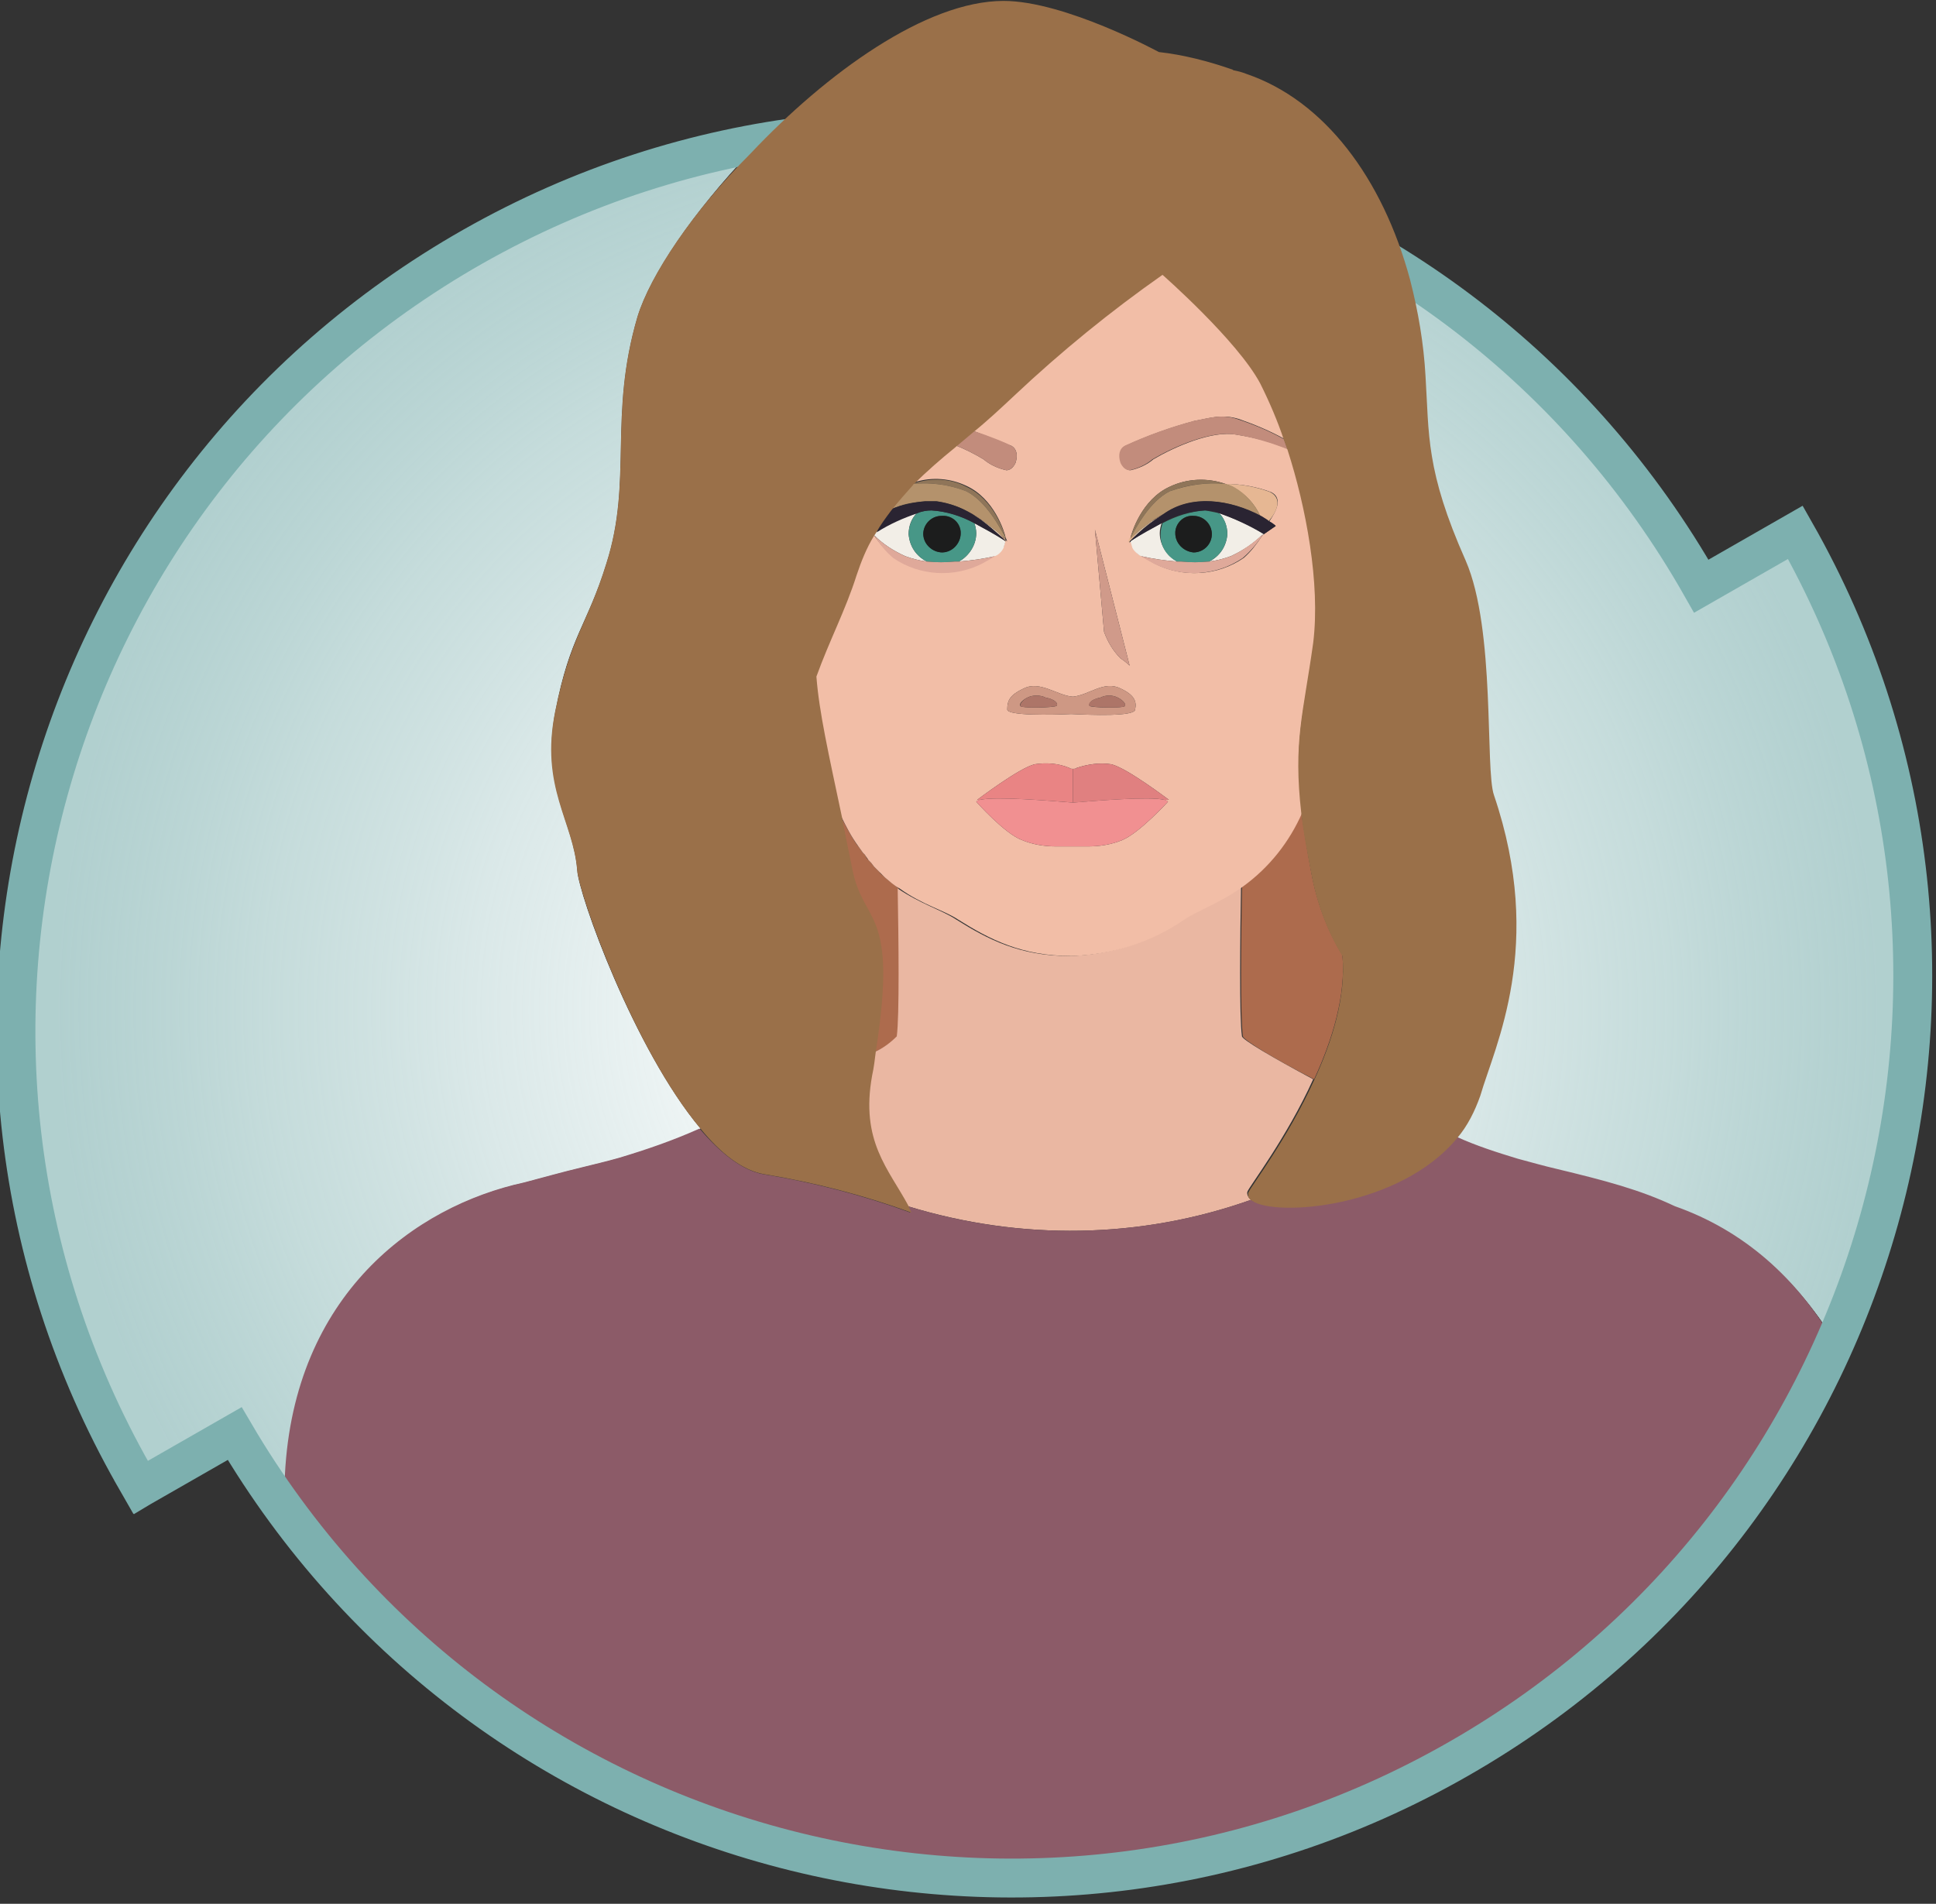 <?xml version="1.0" encoding="UTF-8"?> <svg xmlns="http://www.w3.org/2000/svg" xmlns:xlink="http://www.w3.org/1999/xlink" version="1.1" id="b81cf615-9d29-4884-81df-ff3eb7203dd2" x="0px" y="0px" viewBox="0 0 212 208.5" style="enable-background:new 0 0 212 208.5;" xml:space="preserve"><rect x="0" y="0" width="212" height="208.5" fill="#333333" stroke="none"/> <style type="text/css"> .st0{fill:#FFFFFF;} .st1{fill:url(#SVGID_1_);} .st2{fill:url(#SVGID_00000043425825230421818160000007395512872762722702_);} .st3{fill:url(#SVGID_00000153684382157291332320000009998268305750710658_);} .st4{fill:url(#SVGID_00000023984676435479899660000004472105697266035096_);} .st5{fill:url(#SVGID_00000137131695207366555800000015382022904928267419_);} .st6{fill:url(#SVGID_00000012452484784575966230000006732107672780622013_);} .st7{fill:url(#SVGID_00000061455276315839483520000006338082697932539064_);} .st8{fill:url(#SVGID_00000022551931736517860240000005763333262038929846_);} .st9{fill:url(#SVGID_00000173145603974399558880000012216430708600983194_);} .st10{fill:url(#SVGID_00000072261713914439105540000005418453456306835101_);} .st11{fill:#AD6B4D;} .st12{fill:#EAB7A2;} .st13{fill:#F2BEA7;} .st14{fill:#E98484;} .st15{fill:#E08080;} .st16{fill:#F19091;} .st17{fill:#CE9884;} .st18{fill:#AD7568;} .st19{fill:#D09A8A;} .st20{fill:#C28C7C;} .st21{fill:#F2EEE7;} .st22{fill:#479787;} .st23{fill:#1C1D1D;} .st24{fill:#DFA99A;} .st25{fill:#8F7559;} .st26{opacity:0.5;fill:#DBB081;enable-background:new ;} .st27{fill:#2A2432;} .st28{fill:#8C5B68;} .st29{fill:none;stroke:#7DB0AF;stroke-width:4.26;stroke-linecap:square;stroke-miterlimit:10;} .st30{fill:#9A7049;} </style> <g> <path class="st0" d="M82.1,16.7c-10.8,2.1-21.1,6-30.6,11.4C61,22.6,71.3,18.8,82.1,16.7L82.1,16.7z"></path> <radialGradient id="SVGID_1_" cx="106.1" cy="1048.52" r="99.89" gradientTransform="matrix(1 0 0 1 -0.11 -937.9)" gradientUnits="userSpaceOnUse"> <stop offset="0" style="stop-color:#FFFFFF"></stop> <stop offset="0.15" style="stop-color:#F9FCFC;stop-opacity:0.94"></stop> <stop offset="0.33" style="stop-color:#EAF2F2;stop-opacity:0.87"></stop> <stop offset="0.54" style="stop-color:#D0E2E2;stop-opacity:0.78"></stop> <stop offset="0.77" style="stop-color:#ABCCCB;stop-opacity:0.69"></stop> <stop offset="1" style="stop-color:#7DB0AF;stop-opacity:0.6"></stop> </radialGradient> <path class="st1" d="M186.3,64.2c-7.8-13.6-18.8-25.2-32-33.7l0,0C167.5,39.1,178.5,50.6,186.3,64.2z"></path> <path class="st0" d="M96,95.3l-0.4-0.4L96,95.3z"></path> <radialGradient id="SVGID_00000105403985384423376530000017366247104228441224_" cx="106.1" cy="1048.52" r="99.89" gradientTransform="matrix(1 0 0 1 -0.11 -937.9)" gradientUnits="userSpaceOnUse"> <stop offset="0" style="stop-color:#FFFFFF"></stop> <stop offset="0.15" style="stop-color:#F9FCFC;stop-opacity:0.94"></stop> <stop offset="0.33" style="stop-color:#EAF2F2;stop-opacity:0.87"></stop> <stop offset="0.54" style="stop-color:#D0E2E2;stop-opacity:0.78"></stop> <stop offset="0.77" style="stop-color:#ABCCCB;stop-opacity:0.69"></stop> <stop offset="1" style="stop-color:#7DB0AF;stop-opacity:0.6"></stop> </radialGradient> <path style="fill:url(#SVGID_00000105403985384423376530000017366247104228441224_);" d="M96,95.3l-0.4-0.4L96,95.3z"></path> <path class="st0" d="M94,92.7L94,92.7L94,92.7z"></path> <radialGradient id="SVGID_00000092457338953960633090000011852693489865345714_" cx="106.1" cy="1048.52" r="99.89" gradientTransform="matrix(1 0 0 1 -0.11 -937.9)" gradientUnits="userSpaceOnUse"> <stop offset="0" style="stop-color:#FFFFFF"></stop> <stop offset="0.15" style="stop-color:#F9FCFC;stop-opacity:0.94"></stop> <stop offset="0.33" style="stop-color:#EAF2F2;stop-opacity:0.87"></stop> <stop offset="0.54" style="stop-color:#D0E2E2;stop-opacity:0.78"></stop> <stop offset="0.77" style="stop-color:#ABCCCB;stop-opacity:0.69"></stop> <stop offset="1" style="stop-color:#7DB0AF;stop-opacity:0.6"></stop> </radialGradient> <path style="fill:url(#SVGID_00000092457338953960633090000011852693489865345714_);" d="M94,92.7L94,92.7L94,92.7z"></path> <path class="st0" d="M98.4,97.3L98.4,97.3c-0.5-0.4-1-0.8-1.5-1.2C97.4,96.5,97.9,96.9,98.4,97.3z"></path> <radialGradient id="SVGID_00000025433511003796314860000012304630342290394529_" cx="106.1" cy="1048.52" r="99.89" gradientTransform="matrix(1 0 0 1 -0.11 -937.9)" gradientUnits="userSpaceOnUse"> <stop offset="0" style="stop-color:#FFFFFF"></stop> <stop offset="0.15" style="stop-color:#F9FCFC;stop-opacity:0.94"></stop> <stop offset="0.33" style="stop-color:#EAF2F2;stop-opacity:0.87"></stop> <stop offset="0.54" style="stop-color:#D0E2E2;stop-opacity:0.78"></stop> <stop offset="0.77" style="stop-color:#ABCCCB;stop-opacity:0.69"></stop> <stop offset="1" style="stop-color:#7DB0AF;stop-opacity:0.6"></stop> </radialGradient> <path style="fill:url(#SVGID_00000025433511003796314860000012304630342290394529_);" d="M98.4,97.3L98.4,97.3 c-0.5-0.4-1-0.8-1.5-1.2C97.4,96.5,97.9,96.9,98.4,97.3z"></path> <path class="st0" d="M95.3,94.5l-0.3-0.3L95.3,94.5z"></path> <radialGradient id="SVGID_00000182492550282864686290000012688699876111126157_" cx="106.1" cy="1048.52" r="99.89" gradientTransform="matrix(1 0 0 1 -0.11 -937.9)" gradientUnits="userSpaceOnUse"> <stop offset="0" style="stop-color:#FFFFFF"></stop> <stop offset="0.15" style="stop-color:#F9FCFC;stop-opacity:0.94"></stop> <stop offset="0.33" style="stop-color:#EAF2F2;stop-opacity:0.87"></stop> <stop offset="0.54" style="stop-color:#D0E2E2;stop-opacity:0.78"></stop> <stop offset="0.77" style="stop-color:#ABCCCB;stop-opacity:0.69"></stop> <stop offset="1" style="stop-color:#7DB0AF;stop-opacity:0.6"></stop> </radialGradient> <path style="fill:url(#SVGID_00000182492550282864686290000012688699876111126157_);" d="M95.3,94.5l-0.3-0.3L95.3,94.5z"></path> <path class="st0" d="M180.8,177.6L180.8,177.6L180.8,177.6L180.8,177.6z"></path> <radialGradient id="SVGID_00000021816098063341147450000010459615869654405307_" cx="180.87" cy="1048.52" r="66.651" gradientTransform="matrix(1 0 0 1 -0.11 -937.9)" gradientUnits="userSpaceOnUse"> <stop offset="0" style="stop-color:#FFFFFF"></stop> <stop offset="0.15" style="stop-color:#F9FCFC;stop-opacity:0.94"></stop> <stop offset="0.33" style="stop-color:#EAF2F2;stop-opacity:0.87"></stop> <stop offset="0.54" style="stop-color:#D0E2E2;stop-opacity:0.78"></stop> <stop offset="0.77" style="stop-color:#ABCCCB;stop-opacity:0.69"></stop> <stop offset="1" style="stop-color:#7DB0AF;stop-opacity:0.6"></stop> </radialGradient> <path style="fill:url(#SVGID_00000021816098063341147450000010459615869654405307_);" d="M180.8,177.6L180.8,177.6L180.8,177.6 L180.8,177.6z"></path> <path class="st0" d="M94.6,93.6l-0.2-0.2L94.6,93.6z"></path> <radialGradient id="SVGID_00000095302354894571296760000015376108511328197563_" cx="106.1" cy="1048.52" r="99.89" gradientTransform="matrix(1 0 0 1 -0.11 -937.9)" gradientUnits="userSpaceOnUse"> <stop offset="0" style="stop-color:#FFFFFF"></stop> <stop offset="0.15" style="stop-color:#F9FCFC;stop-opacity:0.94"></stop> <stop offset="0.33" style="stop-color:#EAF2F2;stop-opacity:0.87"></stop> <stop offset="0.54" style="stop-color:#D0E2E2;stop-opacity:0.78"></stop> <stop offset="0.77" style="stop-color:#ABCCCB;stop-opacity:0.69"></stop> <stop offset="1" style="stop-color:#7DB0AF;stop-opacity:0.6"></stop> </radialGradient> <path style="fill:url(#SVGID_00000095302354894571296760000015376108511328197563_);" d="M94.6,93.6l-0.2-0.2L94.6,93.6z"></path> <path class="st0" d="M96.8,96c-0.2-0.2-0.4-0.3-0.5-0.5C96.4,95.7,96.6,95.8,96.8,96z"></path> <radialGradient id="SVGID_00000035510599389449716510000012286108946972453310_" cx="106.1" cy="1048.52" r="99.89" gradientTransform="matrix(1 0 0 1 -0.11 -937.9)" gradientUnits="userSpaceOnUse"> <stop offset="0" style="stop-color:#FFFFFF"></stop> <stop offset="0.15" style="stop-color:#F9FCFC;stop-opacity:0.94"></stop> <stop offset="0.33" style="stop-color:#EAF2F2;stop-opacity:0.87"></stop> <stop offset="0.54" style="stop-color:#D0E2E2;stop-opacity:0.78"></stop> <stop offset="0.77" style="stop-color:#ABCCCB;stop-opacity:0.69"></stop> <stop offset="1" style="stop-color:#7DB0AF;stop-opacity:0.6"></stop> </radialGradient> <path style="fill:url(#SVGID_00000035510599389449716510000012286108946972453310_);" d="M96.8,96c-0.2-0.2-0.4-0.3-0.5-0.5 C96.4,95.7,96.6,95.8,96.8,96z"></path> <path class="st0" d="M25.7,157c1.7,2.9,3.5,5.7,5.4,8.4c0.1-1.4,0.1-2.7,0.2-3.9c1-19.7,14.2-29.4,26.2-32c1.9-0.5,4-1.1,6.5-1.7 c1.2-0.3,2.5-0.6,3.9-1c3-0.9,6-1.9,8.8-3.2c-7.3-8.7-13.4-25.7-13.5-28.3c-0.4-5.3-4-9.1-2.4-17.4s3.5-9.4,5.6-16.2 c2.9-9.1,0.2-16.1,3.4-27c1.4-4.6,6.2-11.6,12.3-18C28.6,27-6.4,78.8,4,132.3c2.1,10.8,5.9,21.1,11.4,30.6L25.7,157z"></path> <radialGradient id="SVGID_00000116929484894759213410000010944639108293738372_" cx="106.1" cy="1048.52" r="99.89" gradientTransform="matrix(1 0 0 1 -0.11 -937.9)" gradientUnits="userSpaceOnUse"> <stop offset="0" style="stop-color:#FFFFFF"></stop> <stop offset="0.15" style="stop-color:#F9FCFC;stop-opacity:0.94"></stop> <stop offset="0.33" style="stop-color:#EAF2F2;stop-opacity:0.87"></stop> <stop offset="0.54" style="stop-color:#D0E2E2;stop-opacity:0.78"></stop> <stop offset="0.77" style="stop-color:#ABCCCB;stop-opacity:0.69"></stop> <stop offset="1" style="stop-color:#7DB0AF;stop-opacity:0.6"></stop> </radialGradient> <path style="fill:url(#SVGID_00000116929484894759213410000010944639108293738372_);" d="M25.7,157c1.7,2.9,3.5,5.7,5.4,8.4 c0.1-1.4,0.1-2.7,0.2-3.9c1-19.7,14.2-29.4,26.2-32c1.9-0.5,4-1.1,6.5-1.7c1.2-0.3,2.5-0.6,3.9-1c3-0.9,6-1.9,8.8-3.2 c-7.3-8.7-13.4-25.7-13.5-28.3c-0.4-5.3-4-9.1-2.4-17.4s3.5-9.4,5.6-16.2c2.9-9.1,0.2-16.1,3.4-27c1.4-4.6,6.2-11.6,12.3-18 C28.6,27-6.4,78.8,4,132.3c2.1,10.8,5.9,21.1,11.4,30.6L25.7,157z"></path> <path class="st0" d="M154.3,30.6c0.9,3.5,1.5,7,1.7,10.6c0.4,6.4,0,10.3,4.4,20.2c3.3,7.6,2.1,22.9,3.1,25.7 c5.6,16.5,0.1,27.4-1.5,32.9c-0.5,1.7-1.4,3.2-2.5,4.6c2.2,0.9,4.4,1.7,6.7,2.4c1.5,0.4,2.9,0.8,4.2,1.1c5.4,1.3,9.2,2.3,13,4.1 c7.4,2.6,13.5,7.8,18,15.5c12.8-28.8,11-62-4.8-89.3l-10.3,5.9C178.5,50.6,167.5,39.1,154.3,30.6z"></path> <radialGradient id="SVGID_00000103246572505012080140000001816725748856620461_" cx="106.1" cy="1048.52" r="99.89" gradientTransform="matrix(1 0 0 1 -0.11 -937.9)" gradientUnits="userSpaceOnUse"> <stop offset="0" style="stop-color:#FFFFFF"></stop> <stop offset="0.15" style="stop-color:#F9FCFC;stop-opacity:0.94"></stop> <stop offset="0.33" style="stop-color:#EAF2F2;stop-opacity:0.87"></stop> <stop offset="0.54" style="stop-color:#D0E2E2;stop-opacity:0.78"></stop> <stop offset="0.77" style="stop-color:#ABCCCB;stop-opacity:0.69"></stop> <stop offset="1" style="stop-color:#7DB0AF;stop-opacity:0.6"></stop> </radialGradient> <path style="fill:url(#SVGID_00000103246572505012080140000001816725748856620461_);" d="M154.3,30.6c0.9,3.5,1.5,7,1.7,10.6 c0.4,6.4,0,10.3,4.4,20.2c3.3,7.6,2.1,22.9,3.1,25.7c5.6,16.5,0.1,27.4-1.5,32.9c-0.5,1.7-1.4,3.2-2.5,4.6c2.2,0.9,4.4,1.7,6.7,2.4 c1.5,0.4,2.9,0.8,4.2,1.1c5.4,1.3,9.2,2.3,13,4.1c7.4,2.6,13.5,7.8,18,15.5c12.8-28.8,11-62-4.8-89.3l-10.3,5.9 C178.5,50.6,167.5,39.1,154.3,30.6z"></path> <path class="st11" d="M98.3,113.5c0.3-2.2,0.2-10.7,0.1-16.2c-0.5-0.4-1-0.8-1.5-1.2c0,0,0,0-0.1-0.1c-0.2-0.2-0.4-0.3-0.5-0.5 l-0.2-0.2l-0.4-0.4l-0.3-0.4l-0.3-0.3c-0.2-0.2-0.3-0.4-0.4-0.6l-0.2-0.2L94,92.7l-0.1-0.1c-0.7-1-1.2-2-1.8-3.1 c0.4,1.7,0.7,3.5,1.1,5.5c1.2,6.6,5.1,4.2,2.6,20.2C96.8,114.8,97.6,114.2,98.3,113.5z"></path> <path class="st11" d="M136,97.1c-0.1,5.6-0.2,14.2,0.1,16.4c0.1,0.4,3.3,2.4,7.8,4.7c2-4.3,3.5-9.2,3.1-13.6 c-1.7-2.8-2.8-5.8-3.4-9c-0.5-2.6-0.8-4.7-1.1-6.6C141.1,92.2,138.8,95,136,97.1z"></path> <path class="st12" d="M137,131.4c-0.3-0.2-0.5-0.6-0.4-0.9c0.3-0.7,4.3-5.9,7.2-12.3c-4.5-2.4-7.7-4.3-7.8-4.7 c-0.3-2.2-0.2-10.8-0.1-16.4c-2.5,1.8-4.9,2.6-6.4,3.6c-3.6,2.5-8,3.9-12.4,4c-5.4,0-8.9-1.8-12.4-4c-1.5-1-3.9-1.7-6.4-3.4l0,0 c0.1,5.6,0.2,14-0.1,16.2c-0.7,0.7-1.5,1.3-2.4,1.7c-0.1,0.8-0.3,1.7-0.4,2.6c-1.3,7.2,1.8,10.3,4,14.3 C111.8,135.9,124.9,135.7,137,131.4L137,131.4z"></path> <path class="st13" d="M117.5,87.9L117.5,87.9L117.5,87.9z"></path> <path class="st13" d="M94,92.7l0.5,0.7l0.2,0.2c0.1,0.2,0.3,0.4,0.4,0.6l0.3,0.3l0.3,0.4l0.4,0.4l0.2,0.2c0.2,0.2,0.3,0.3,0.5,0.5 c0,0,0.1,0.1,0.1,0.1c0.5,0.4,1,0.9,1.6,1.2c2.5,1.8,4.9,2.4,6.4,3.4c3.5,2.2,7,4,12.4,4c4.4-0.1,8.8-1.5,12.4-4 c1.5-1,3.9-1.8,6.4-3.6c2.9-2.1,5.1-4.9,6.5-8.1c-1-8,0.2-10.8,1.3-18.7c0.9-6.5-0.8-14.8-2.8-21.1c-1.8-0.8-3.8-1.3-5.7-1.6 c-2.7-0.5-6.9,1.4-9.1,2.7c-0.7,0.6-1.6,1-2.5,1.2c-0.6,0-0.9-0.6-1-0.8c-0.3-0.9-0.1-1.6,0.5-1.9c2.4-1.1,4.9-2,7.5-2.7 c1.7-0.3,3-0.8,4.9-0.2c1.7,0.6,3.4,1.3,5,2.2c-0.7-2.2-1.5-4.3-2.6-6.3c-2.5-4.7-10.7-11.9-10.7-11.9c-5.7,4-11.1,8.4-16.2,13.2 c-1.6,1.5-3.1,2.8-4.6,4.1c1.9,0.7,3.7,1.5,4.1,1.6c0.6,0.3,0.8,1,0.5,1.9c-0.1,0.2-0.4,0.8-1,0.8c-0.9-0.2-1.8-0.6-2.5-1.2 c-1-0.6-2-1.1-3-1.5c-1.6,1.3-3.1,2.7-4.5,4c1.9-0.6,3.9-0.4,5.6,0.4c3.1,1.4,4.2,5.1,4.3,5.6c0.1,0.3,0.2,0.5,0.2,0.5l-0.1-0.1 l-0.2-0.1c0,0,0.1,0.1,0.1,0.1l-0.2,0.7c-0.2,0.4-0.6,0.7-0.9,0.9l0.2-0.1l-1.6,0.9c-3.1,1.6-6.9,1.4-9.8-0.6 c-0.8-0.7-1.5-1.5-2.1-2.4l-0.1-0.1c-0.8,1.4-1.4,2.9-1.9,4.4c-1.2,3.8-3,7.2-4.4,11.1c0.2,3.9,1.3,8.3,2.8,15.4 C92.7,90.6,93.2,91.6,94,92.7L94,92.7z M123.8,58.9c0.1-0.5,1.2-4.2,4.3-5.6c1.9-0.9,4.1-1,6.1-0.3c1.7,0,3.4,0.3,5,0.9 c1.4,0.7,0.4,2.3-0.2,3.2c0.3,0.2,0.5,0.3,0.7,0.5l-1.3,0.9l-0.2,0.2c-0.6,0.9-1.2,1.7-2,2.4c-2.9,2-6.7,2.2-9.8,0.6l-1.6-0.9 l0.2,0.1c-0.4-0.2-0.7-0.5-0.9-0.9l-0.2-0.7c0,0,0.1-0.1,0.1-0.1l-0.1,0.1l-0.2,0.1C123.6,59.4,123.7,59.2,123.8,58.9z M123.7,72.9 c-0.3-0.3-0.7-0.6-1-0.8c-0.8-0.8-1.4-1.8-1.8-2.9l-1-11.2L123.7,72.9z M112.1,75.4c1.8-0.9,3.7,0.8,5.4,0.9 c1.8-0.2,3.4-1.8,5.2-0.9c1.5,0.7,1.8,1.4,1.6,2.3c0,0.8-4.9,0.6-7,0.5c-2.1,0.1-7,0.2-7-0.5C110.3,76.7,110.6,76.1,112.1,75.4 L112.1,75.4z M107,87.6c0,0,4.6-3.5,6.3-3.9c1.3-0.2,2.6-0.1,3.8,0.4c0.1,0.1,0.2,0.1,0.4,0.1s0.3,0,0.4-0.1 c1.2-0.4,2.5-0.6,3.8-0.4c1.7,0.4,6.3,3.9,6.3,3.9h-0.5c0.1,0,0.3,0.1,0.4,0.2c0,0-3.1,3.4-5,4.2c-1.2,0.5-2.5,0.7-3.8,0.7h-3.4 c-1.3,0-2.6-0.2-3.8-0.7c-1.9-0.7-5-4.2-5-4.2c0.1-0.1,0.3-0.2,0.4-0.2L107,87.6z"></path> <path class="st14" d="M117.5,87.9v-3.7c-0.2,0-0.3,0-0.4-0.1c-1.2-0.5-2.5-0.6-3.8-0.4c-1.7,0.4-6.3,3.9-6.3,3.9h0.3 C109,87.2,115,87.7,117.5,87.9z"></path> <path class="st15" d="M117.5,87.9c2.5-0.2,8.5-0.7,10-0.3h0.5c0,0-4.6-3.5-6.3-3.9c-1.3-0.2-2.6,0-3.8,0.4 c-0.1,0.1-0.2,0.1-0.4,0.1L117.5,87.9L117.5,87.9z"></path> <path class="st16" d="M111.9,92c1.2,0.5,2.5,0.7,3.8,0.7h3.4c1.3,0,2.6-0.2,3.8-0.7c1.9-0.8,5-4.2,5-4.2c-0.1-0.1-0.2-0.2-0.4-0.2 c-1.6-0.4-7.5,0.1-10,0.3l0,0c-2.5-0.2-8.5-0.7-10.2-0.3c-0.2,0-0.3,0.1-0.4,0.2C106.9,87.8,110,91.3,111.9,92z"></path> <path class="st17" d="M117.3,78.2c2.1,0.1,7,0.3,7-0.5c0.2-0.9-0.1-1.6-1.6-2.3c-1.8-0.9-3.4,0.7-5.2,0.9c-1.7-0.1-3.6-1.8-5.4-0.9 c-1.5,0.7-1.8,1.3-1.8,2.3C110.3,78.4,115.2,78.3,117.3,78.2z M120.5,76.4c0.6-0.3,1.3-0.3,1.9,0c0.4,0.2,0.9,0.6,0.8,0.9 s-3.8,0.2-3.9,0S119.4,76.6,120.5,76.4z M112.5,76.4c0.6-0.3,1.4-0.3,2,0c1.1,0.2,1.4,0.7,1.2,0.9s-3.9,0.3-4,0 S112.1,76.6,112.5,76.4z"></path> <path class="st18" d="M115.7,77.3c0.2-0.2-0.1-0.7-1.2-0.9c-0.6-0.3-1.4-0.3-2,0c-0.4,0.2-0.8,0.6-0.8,0.9S115.5,77.5,115.7,77.3z"></path> <path class="st18" d="M123.2,77.3c0.1-0.3-0.4-0.7-0.8-0.9c-0.6-0.3-1.3-0.3-1.9,0c-1.1,0.2-1.4,0.7-1.2,0.9S123.2,77.6,123.2,77.3 z"></path> <path class="st19" d="M122.7,72.1c0.3,0.2,0.7,0.5,1,0.8L119.9,58l1,11.2C121.3,70.3,121.9,71.3,122.7,72.1z"></path> <path class="st20" d="M110.2,51.5c0.6,0,0.9-0.6,1-0.8c0.3-0.9,0.1-1.6-0.5-1.9c-0.3-0.2-2.2-1-4.1-1.6c-0.7,0.6-1.3,1.1-1.9,1.6 c1,0.4,2,0.9,3,1.5C108.4,50.9,109.3,51.3,110.2,51.5z"></path> <path class="st20" d="M130.7,46.1c-2.6,0.7-5.1,1.6-7.5,2.7c-0.6,0.3-0.8,1-0.5,1.9c0.1,0.2,0.4,0.8,1,0.8c0.9-0.2,1.8-0.6,2.5-1.2 c2.2-1.3,6.4-3.2,9.1-2.7c2,0.3,3.9,0.9,5.7,1.6l-0.4-1.1c-1.6-0.9-3.3-1.6-5.1-2.2C133.7,45.3,132.4,45.8,130.7,46.1z"></path> <path class="st21" d="M101.5,61.5c-1.2-0.6-1.9-1.7-2-3c0-0.9,0.3-1.7,0.9-2.3c-1.6,0.5-3.1,1.2-4.5,2.1l-0.2,0.3 c1,1,2.1,1.7,3.4,2.3C99.9,61.2,100.7,61.4,101.5,61.5z"></path> <path class="st21" d="M95.7,58.6L95.7,58.6L95.7,58.6L95.7,58.6z"></path> <path class="st21" d="M106.9,58.4c0,1.3-0.8,2.5-1.9,3.1c1.3-0.1,2.7-0.3,4-0.6c0.4-0.2,0.7-0.5,0.9-0.9l0.2-0.7 c0,0-0.1-0.1-0.1-0.1c-1.1-0.7-2.2-1.3-3.3-1.9C106.8,57.6,106.9,58,106.9,58.4z"></path> <path class="st22" d="M106.9,58.4c0-0.4-0.1-0.8-0.2-1.1c-1.4-0.8-3-1.3-4.7-1.4c-0.5,0-1.1,0.1-1.6,0.3c-0.6,0.6-0.9,1.5-0.9,2.3 c0.1,1.3,0.8,2.4,2,3c1,0.1,2.1,0.1,3.1,0h0.4C106.1,60.9,106.9,59.7,106.9,58.4z M103.2,60.5c-1.1,0-2-0.9-2.1-2c0-1.1,0.9-2,2-2 c1-0.1,2,0.6,2.1,1.7c0,0.1,0,0.2,0,0.2C105.2,59.5,104.3,60.4,103.2,60.5z"></path> <path class="st23" d="M103.1,56.5c-1.1,0-2,0.9-2,2c0,1.1,1,2,2.1,2s2-1,2-2.1c0-1-0.8-1.9-1.9-1.9 C103.2,56.5,103.2,56.5,103.1,56.5z"></path> <path class="st24" d="M97.8,61.1c2.9,2,6.7,2.2,9.8,0.6l1.6-0.9l-0.2,0.1c-1.3,0.3-2.7,0.5-4,0.6h-0.4c-1,0.1-2.1,0.1-3.1,0 c-0.8-0.1-1.6-0.3-2.4-0.6c-1.3-0.6-2.4-1.3-3.4-2.3l0,0l0.1,0.1C96.3,59.6,97,60.4,97.8,61.1z"></path> <path class="st25" d="M105.8,53.8c2.2,1.1,3.7,4,4.3,5.1c-0.1-0.5-1.2-4.2-4.3-5.6c-1.7-0.9-3.8-1-5.6-0.4c-0.1,0-0.1,0.1-0.1,0.1 C102,52.8,104,53.1,105.8,53.8z"></path> <path class="st13" d="M106.4,56.3c0.3,0.2,0.6,0.4,0.9,0.6l0.4,0.2C107.3,56.8,106.9,56.5,106.4,56.3z"></path> <path class="st26" d="M106.4,56.3c0.3,0.2,0.6,0.4,0.9,0.6l0.4,0.2C107.3,56.8,106.9,56.5,106.4,56.3z"></path> <path class="st13" d="M108.9,58c0.3,0.3,0.6,0.6,0.8,0.9l0.4,0.4l0,0l0.1,0.1c0,0-0.1-0.2-0.2-0.5V59 C109.7,58.7,109.3,58.3,108.9,58z"></path> <path class="st26" d="M108.9,58c0.3,0.3,0.6,0.6,0.8,0.9l0.4,0.4l0,0l0.1,0.1c0,0-0.1-0.2-0.2-0.5V59 C109.7,58.7,109.3,58.3,108.9,58z"></path> <path class="st13" d="M101.2,54.9L101.2,54.9z"></path> <path class="st26" d="M101.2,54.9L101.2,54.9z"></path> <path class="st21" d="M108.9,58c-0.4-0.3-0.8-0.6-1.2-0.9l-0.4-0.2c0.9,0.6,1.7,1.3,2.4,2C109.5,58.5,109.2,58.2,108.9,58z"></path> <path class="st26" d="M108.9,58c-0.4-0.3-0.8-0.6-1.2-0.9l-0.4-0.2c0.9,0.6,1.7,1.3,2.4,2C109.5,58.5,109.2,58.2,108.9,58z"></path> <path class="st25" d="M101.3,54.9L101.3,54.9c0.4,0,0.8,0,1.2,0c1.4,0.2,2.7,0.6,3.9,1.4c0.5,0.2,0.9,0.5,1.3,0.8s0.8,0.6,1.2,0.9 s0.8,0.7,1.2,1v-0.1c-0.6-1.1-2.1-4-4.3-5.1c-1.8-0.7-3.8-1-5.8-0.8c-0.9,0.9-1.7,1.8-2.4,2.8C98.7,55.2,100,55,101.3,54.9 L101.3,54.9z"></path> <path class="st26" d="M101.3,54.9L101.3,54.9c0.4,0,0.8,0,1.2,0c1.4,0.2,2.7,0.6,3.9,1.4c0.5,0.2,0.9,0.5,1.3,0.8s0.8,0.6,1.2,0.9 s0.8,0.7,1.2,1v-0.1c-0.6-1.1-2.1-4-4.3-5.1c-1.8-0.7-3.8-1-5.8-0.8c-0.9,0.9-1.7,1.8-2.4,2.8C98.7,55.2,100,55,101.3,54.9 L101.3,54.9z"></path> <path class="st27" d="M102,55.9c1.6,0.1,3.2,0.6,4.7,1.4c1.1,0.6,2.3,1.2,3.3,1.9l0.2,0.1l0,0l-0.4-0.4c-0.8-0.7-1.6-1.4-2.4-2 c-0.3-0.2-0.6-0.4-0.9-0.6c-1.2-0.7-2.5-1.2-3.9-1.4c-0.4,0-0.8,0-1.2,0h-0.1c-1.2,0.1-2.5,0.4-3.6,0.8c-0.6,0.8-1.2,1.7-1.7,2.6 c1.4-0.9,3-1.6,4.5-2.1C100.9,56,101.5,55.9,102,55.9z"></path> <path class="st21" d="M134.4,58.5c-0.1,1.3-0.8,2.4-2,3c0.8-0.1,1.6-0.3,2.4-0.6c1.3-0.6,2.5-1.4,3.5-2.4l-0.1,0.2l0.2-0.2 c-1.5-1-3.2-1.7-4.9-2.3C134.1,56.8,134.4,57.7,134.4,58.5z"></path> <path class="st21" d="M127,58.4c0-0.4,0.1-0.8,0.2-1.1c-1.1,0.6-2.3,1.2-3.3,1.9c0,0-0.1,0.1-0.1,0.1L124,60 c0.2,0.4,0.6,0.7,0.9,0.9c1.3,0.3,2.7,0.5,4,0.6C127.8,60.9,127,59.7,127,58.4z"></path> <path class="st22" d="M128.9,61.5h0.4c1,0.1,2.1,0.1,3.1,0c1.2-0.6,1.9-1.7,2-3c0-0.9-0.3-1.7-0.9-2.3c-0.5-0.1-1-0.2-1.5-0.3 c-1.6,0.1-3.2,0.6-4.7,1.4c-0.1,0.4-0.2,0.7-0.2,1.1C127,59.7,127.7,60.9,128.9,61.5z M130.7,56.5c1.1,0,2,0.9,2,2s-0.9,2-2,2 c-1.1-0.1-2-1-2-2.1c0-1,0.8-1.9,1.8-1.9C130.6,56.5,130.6,56.5,130.7,56.5L130.7,56.5z"></path> <path class="st23" d="M130.7,60.5c1.1,0,2-0.9,2-2s-0.9-2-2-2c-1-0.1-1.9,0.7-2,1.7c0,0.1,0,0.1,0,0.2 C128.7,59.5,129.6,60.4,130.7,60.5z"></path> <path class="st24" d="M134.8,60.9c-0.8,0.3-1.6,0.5-2.4,0.6c-1,0.1-2.1,0.1-3.1,0h-0.4c-1.3-0.1-2.7-0.3-4-0.6l-0.2-0.1l1.6,0.9 c3.1,1.6,6.9,1.4,9.8-0.6c0.8-0.7,1.5-1.5,2.1-2.4l0.1-0.2C137.2,59.5,136.1,60.3,134.8,60.9z"></path> <path class="st25" d="M128.1,53.8c1.9-0.7,4-1,6.1-0.8c-2-0.7-4.2-0.6-6.1,0.3c-3.1,1.4-4.2,5.1-4.3,5.6 C124.4,57.8,125.9,54.9,128.1,53.8z"></path> <path class="st13" d="M138,56.5c0.4,0.2,0.7,0.4,0.9,0.6c0.7-0.8,1.7-2.4,0.2-3.2c-1.6-0.6-3.3-0.9-5-0.9c0.4,0.1,0.7,0.2,1,0.4 C136.4,54.1,137.4,55.2,138,56.5z"></path> <path class="st26" d="M138,56.5c0.4,0.2,0.7,0.4,0.9,0.6c0.7-0.8,1.7-2.4,0.2-3.2c-1.6-0.6-3.3-0.9-5-0.9c0.4,0.1,0.7,0.2,1,0.4 C136.4,54.1,137.4,55.2,138,56.5z"></path> <path class="st13" d="M123.7,59.3l0.4-0.4c0.2-0.3,0.5-0.6,0.8-0.9c-0.4,0.3-0.8,0.7-1.2,1v-0.1c-0.1,0.3-0.2,0.5-0.2,0.5 L123.7,59.3L123.7,59.3z"></path> <path class="st26" d="M123.7,59.3l0.4-0.4c0.2-0.3,0.5-0.6,0.8-0.9c-0.4,0.3-0.8,0.7-1.2,1v-0.1c-0.1,0.3-0.2,0.5-0.2,0.5 L123.7,59.3L123.7,59.3z"></path> <path class="st13" d="M127.5,56.3c-0.5,0.2-0.9,0.5-1.3,0.8l0.4-0.2C126.8,56.7,127.1,56.5,127.5,56.3z"></path> <path class="st26" d="M127.5,56.3c-0.5,0.2-0.9,0.5-1.3,0.8l0.4-0.2C126.8,56.7,127.1,56.5,127.5,56.3z"></path> <path class="st13" d="M132.6,54.9L132.6,54.9z"></path> <path class="st26" d="M132.6,54.9L132.6,54.9z"></path> <path class="st21" d="M126.1,57.1c-0.4,0.3-0.8,0.6-1.2,0.9c-0.3,0.3-0.6,0.6-0.8,0.9c0.8-0.7,1.6-1.4,2.4-2L126.1,57.1z"></path> <path class="st26" d="M126.1,57.1c-0.4,0.3-0.8,0.6-1.2,0.9c-0.3,0.3-0.6,0.6-0.8,0.9c0.8-0.7,1.6-1.4,2.4-2L126.1,57.1z"></path> <path class="st25" d="M124.9,58c0.4-0.3,0.8-0.6,1.2-0.9s0.9-0.6,1.3-0.8c1.5-1,3.3-1.5,5.1-1.4h0.1c1.9,0.1,3.7,0.7,5.4,1.6 c-0.6-1.3-1.6-2.4-2.8-3.1c-0.3-0.2-0.7-0.3-1-0.4c-2.1-0.2-4.1,0.1-6.1,0.8c-2.2,1.1-3.7,4-4.3,5.1V59 C124.1,58.7,124.5,58.3,124.9,58z"></path> <path class="st26" d="M124.9,58c0.4-0.3,0.8-0.6,1.2-0.9s0.9-0.6,1.3-0.8c1.5-1,3.3-1.5,5.1-1.4h0.1c1.9,0.1,3.7,0.7,5.4,1.6 c-0.6-1.3-1.6-2.4-2.8-3.1c-0.3-0.2-0.7-0.3-1-0.4c-2.1-0.2-4.1,0.1-6.1,0.8c-2.2,1.1-3.7,4-4.3,5.1V59 C124.1,58.7,124.5,58.3,124.9,58z"></path> <path class="st27" d="M132.6,54.9L132.6,54.9c-1.9-0.1-3.7,0.3-5.2,1.4c-0.3,0.2-0.6,0.4-0.9,0.6c-0.9,0.6-1.7,1.3-2.4,2l-0.4,0.4 h0.1l0.1-0.1c1.1-0.7,2.2-1.3,3.3-1.9c1.4-0.8,3-1.3,4.7-1.4c0.5,0,1.1,0.1,1.6,0.3c1.7,0.6,3.4,1.4,4.9,2.3l1.3-0.9 c-0.2-0.2-0.5-0.4-0.7-0.5c-0.2-0.2-0.6-0.4-0.9-0.6C136.4,55.6,134.5,55,132.6,54.9z"></path> <path class="st28" d="M183.4,132.1c-3.8-1.8-7.6-2.8-13-4.1c-1.3-0.3-2.7-0.7-4.2-1.1c-2.3-0.7-4.5-1.4-6.7-2.4 c-6.3,7.7-20,8.6-22.5,6.9c-12.1,4.3-25.3,4.5-37.6,0.7c0.1,0.2,0.2,0.4,0.3,0.7c-5.2-1.9-10.6-3.3-16.1-4.2c-2.3-0.4-4.7-2.3-7-5 c-2.9,1.3-5.8,2.3-8.8,3.2c-1.4,0.4-2.7,0.7-3.9,1c-2.5,0.6-4.6,1.2-6.5,1.7c-12,2.6-25.2,12.3-26.2,32c-0.1,1.1-0.1,2.5-0.2,3.9 c31.9,44.2,93.6,54.2,137.8,22.2c4.2-3,8.1-6.4,11.8-10v-0.1l0,0c8.7-8.6,15.6-18.8,20.6-29.9C196.9,139.9,190.8,134.7,183.4,132.1 z"></path> </g> <g id="bfe621d9-37e8-4f1b-9096-641b35a57596"> <path class="st29" d="M15.4,162.9l10.3-5.9c27.6,47,88.1,62.7,135.1,35c46.4-27.3,62.4-86.9,35.8-133.7l-10.3,5.9 C159.4,16.8,99.2,0.1,51.8,27s-64.1,87.1-37.2,134.5C14.9,162,15.1,162.4,15.4,162.9"></path> </g> <g id="fa4f933d-6d8e-4b58-9df5-39c9f328c98e"> <path class="st30" d="M69.8,34.7c-3.2,10.9-0.5,17.9-3.4,27c-2.1,6.8-3.9,7.9-5.6,16.2s2,12.1,2.4,17.4c0.2,2.6,6.2,19.6,13.5,28.3 c2.2,2.7,4.6,4.6,7,5c5.5,0.9,10.9,2.3,16.1,4.2c-0.1-0.2-0.2-0.4-0.3-0.7c-2.2-4.1-5.3-7.1-4-14.3c0.2-0.9,0.3-1.8,0.4-2.6 c2.5-16-1.4-13.7-2.6-20.2c-0.4-2-0.8-3.8-1.1-5.5c-1.5-7.1-2.5-11.5-2.8-15.4c1.4-3.9,3.2-7.3,4.4-11.1c0.5-1.5,1.1-3,1.9-4.3l0,0 l0,0l0.2-0.3c0.5-0.9,1.1-1.7,1.7-2.5c0.8-1,1.6-1.9,2.4-2.8c0-0.1,0.1-0.1,0.1-0.1c1.4-1.4,2.9-2.7,4.5-4c0.6-0.5,1.3-1.1,1.9-1.6 c1.5-1.2,3-2.6,4.6-4.1c5.1-4.8,10.5-9.2,16.2-13.2c0,0,8.2,7.2,10.7,11.9c1,2,1.9,4.1,2.6,6.2l0.4,1.1c2,6.2,3.6,14.6,2.8,21.1 c-1.1,7.9-2.2,10.8-1.3,18.7c0.2,1.9,0.6,4,1.1,6.6c0.6,3.2,1.7,6.2,3.4,9c0.4,4.4-1.1,9.3-3.1,13.6c-2.9,6.4-6.9,11.6-7.2,12.3 c-0.1,0.3,0,0.7,0.4,0.9c2.5,1.8,16.2,0.8,22.5-6.9c1.1-1.3,1.9-2.9,2.5-4.6c1.6-5.5,7.1-16.4,1.5-32.9c-1-2.8,0.2-18.1-3.1-25.7 c-4.4-9.9-4-13.8-4.4-20.2c-0.2-3.6-0.8-7.1-1.7-10.6l0,0c-3-11.1-9.4-19.6-17.9-22.5c-0.5-0.2-0.9-0.3-1.4-0.4 c-0.1,0-0.1-0.1-0.2-0.1c-2.6-0.9-5.3-1.6-8-1.9c0,0-10.3-5.6-17-5.6c-8.5,0-19.4,7.9-27.7,16.7l0,0C75.9,23.1,71.2,30.1,69.8,34.7 z"></path> </g> </svg> 